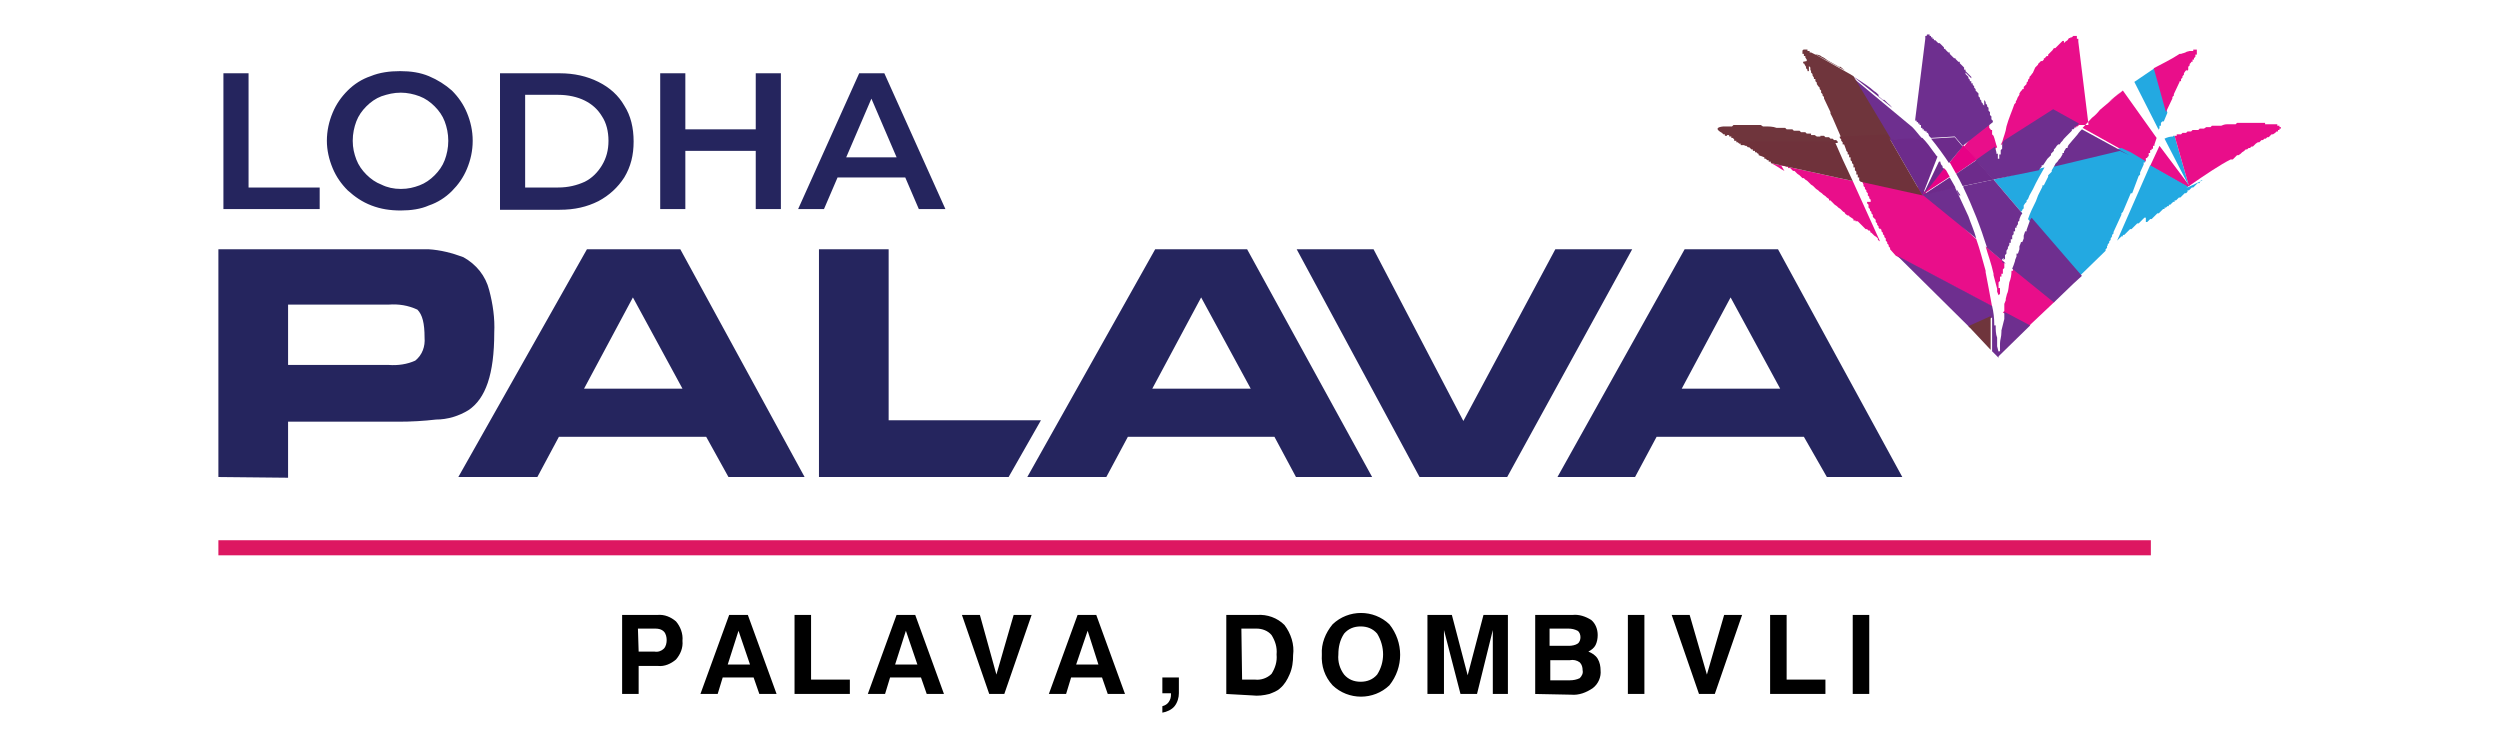 <svg xmlns="http://www.w3.org/2000/svg" xml:space="preserve" id="Layer_1" x="0" y="0" style="enable-background:new 0 0 348 104" version="1.1" viewBox="0 0 348 104"><style>.st1{fill:#e90e8a}.st2{fill:#23a9e1}.st3{fill:#6e2f8f}.st4{fill:#6f353c}.st7{fill:#6d2b8b}.st9{fill:#25255e}</style><path d="M30.4 75.2h269v2.1h-269z" style="fill:#dd1761"/><path d="m304.6 26.1-5.3-3 1.3-2.8 4.2 5.6h-.2v.2zm-9.4-13.3c-.5.5-1.1 1-1.7 1.4m-1.2 1.1c-.3.4-.7.8-1.1 1.1-.5.5-.8.9-1.3 1.4l8.6 4.8.2-.2V22h.2v-.2.1l.2-.2v-.4h.2v-.4h.2v-.2h.2v-.4h.2v-.2l.3-.9-4.7-6.6m-19 3.8v.2l.2.2v.4h.2V17.8l.2.2v.2-.3.2h.2V18.7l.2.2c.2.5.3 1.1.5 1.6l-2.7 1.9-1.9-2 3.1-4zm15.8-1.1h.2l.5-.5m-14.3 5c.2-.8.5-1.4.6-2.2.3-1.1.8-2.2 1.1-3.1l.2-.2v-.2c.2-.2.2-.5.3-.6l.2-.3V13l.2-.3.2-.2v-.1h.2v-.3l.2-.2.2-.2v-.2l.2-.2v-.2l.2-.2v-.2l.2-.2.2-.3h.2v-.3h.2v-.2l.1-.2.2-.2m-.3.1.2-.2.2-.2v-.1l.2-.2.2-.2h.2l.2-.2v-.2h.2V8l.2-.2h.2v-.2l.2-.2.2-.2.2-.2.2-.3h.2l.2-.2.2-.2.2-.2.2-.2.2-.2h.2V6l.2-.2.3-.2.2-.3h.2v-.1h.2l.2-.2h.5v.4h.2v.4l1.4 11.4v.2h-1.3l-.2.2h-.2v.2l-3.6-2-6.9 4.4" class="st1"/><path d="m304.7 25.9-3.4-6.6c.4-.2.8-.3 1.2-.3v-.1h.2l2 7zm-4.8-16.4-2.8 1.9 3.4 6.7v-.2h.1v-.4h.2v-.4l.2-.2v-.2.2h.2l.5-1.2-1.8-6.2z" class="st2"/><path d="m273.2 20.3-1.1-1.3-3.3.2-.3-.3v-.2h-.1v-.2h-.2v-.2h-.2v-.1h-.2V18h-.2v-.2h-.2v-.4h-.2v-.2h-.2V17h-.2v-.2h-.2v-.2L268 5.4v.3V5h.2c0-.2 0-.2.2-.2h.2V5h.2v.2h.2v.2h.2v.2h.2l.2.2.2.2h.2l.2.2.2.2.2.2v.2h.2v.1l.2.2.2.2h.2v.2l.2.2.2.2.2.2h.2v.1l.2.2.2.2h.2v.2l.2.2.2.2.2.2v.3h.2v.2l.2.2.2.2.2.2.2.2v.2l-1-1 .2.2v.2l.2.2.2.2v.2l.2.2v.2h.2v.3h.2v.2l.2.2v.2l.2.2v.2l.2.2.2.2v.4l.2.2v.2l.2.2v.2l.2.2v.1l.2.2v-.8l.2.3v.2l.2.2v.2l.2.2v.4l.2.2v.4l.2.2v.4l.2.2v.2l-4.2 3.3zm-15.3-9.7c.8.5 1.6 1 2.4 1.6l.6.5c.2.1.4.3.6.5v.2l.6.5h.2l.5.5c.3.2.5.5.6.6m.6.3.6.6m1.6 1.8c.5.5.9 1.1 1.4 1.6l-4.5.2-5.2-8.7m8.3 7" class="st3"/><path d="M242.6 20.2h-.3V20h-.2l-.2-.2h-.2v-.2h-.3v-.2l-.2-.2h-.2V19h-.3v-.2h-.3v.1h-.3v-.2h-.2l-.2-.2c-.9-.5-.8-.8.2-.9h1.2l.2-.2h3.8l.3.2h.2c.6 0 1.2 0 1.7.2h1.2l.2.2h.8l.2.2h.8l.2.2h.6l.2.2h.6v.2h.5l.3.2h.5v-.1h.5l.2.2h.5l.2.2h.3l.2.2h.3l.2.2v.2l-13.2.3zm10.2-12.6c.3 0 .6.1.8.3.3.1.5.3.8.5.5.3 1.1.6 1.6.9h.2l.6.5m.7.5.5.3 5.2 8.7-6.6.3-.2-.2-1.3-3-.3-.6v-.2l-.9-1.9v-.2l-.2-.2v-.2l-.2-.2v-.3l-.2-.2v-.2l-.2-.2-.2-.3v-.2l-.2-.2V11h-.2v-.2l-.2-.3v-.2l-.2-.2v-.2l-.1-.2v-.3l-.2-.2v.7h-.2v-.2l-.2-.2v-.2l-.2-.3v-.1l-.2-.1v-.2l.5-.1v-.2l-.2-.3v-.2h-.2V7.5h-.2v-.4c0-.2.2-.2.2-.2h.5v.2h.3v.2h.2l.6.3h.2v.1m4.6 2.4v.2" class="st4"/><path d="m282.4 45.4-3.6-1.9.2-.2v-1l.2-.5v-.2l.2-.8v.1c.2-.5.2-1.1.3-1.6.2-.5.3-1 .3-1.6h.2v-.4L286 42l-3.6 3.4zm-7.3-12.1c.5 1.4.9 3 1.3 4.4v.2c.3 1.6.6 3.1.9 4.8l-13.4-7.1-.8-.9v-.2l-.2-.2v-.2l-.2-.2v-.2l-.2-.2v-.3l-.2-.2v-.2l-.2-.2v-.2l-.2-.2V32l-.2-.2v-.2.3l-.2-.2v-.2l-.2-.2v-.2l-.2-.2v-.3l-.2-.2-.2-.2v-.3l-.2-.2v-.2l-.2-.2v-.2l-.2-.2v-.4l-.2-.2v-.2h.5v-.3l-.2-.2v-.2l-.2-.2v-.3l-.2-.2v-.2l-.2-.2v-.2l-.2-.2v-.2l-.6-1.4 8.6 1.9 7.7 7.1zm-26.7-9.5c-.6-.3-1.2-.8-1.9-1.1l11.4 2.5 3.8 8.4-.3-.2v-.2l-.2-.2-.3-.2-.2-.2-.2-.2h-.1l-.1-.3h-.2l-.2-.2h-.2l-.2-.2-.2-.2-.3-.3-.2-.2-.2-.2h-.2l-.2-.2.2.3-.2-.2h-.2v-.2l-.3-.2-.3-.2V30h-.2l-.3-.2-.2-.3h-.1l-.2-.2-.2-.2-.3-.2-.2-.2-.3-.2-.2-.2-.2-.2-.2-.2h-.2v-.2l-.3-.2-.2-.2-.3-.2-.2-.2-.3-.2-.2-.2-.3-.2-.2-.2-.2-.2-.3-.2-.3-.3-.2-.2-.3-.2-.2-.2h-.2l-.2-.2-.2-.2-.3-.2-.2-.2-.2-.2h-.2l-.2-.2-.2-.2h-.3v-.2l-.5-.3h-.2v-.2l-.3-.2-.2-.2h-.2l.9 1.5zm29.8 17.3-.2-.5v-.4l-.5-1.9v-.2c-.3-1.4-.8-2.7-1.1-3.8l2.6 2.2v.8l-.2.2V38.1h-.2v-.2V38.5h-.2V39.1l-.2.2v.8h.2v.8l-.2.2v-.2.2z" class="st1"/><path d="m267.6 27.2-8.6-1.9 8.6 1.9zm-9.7-2-11.4-2.5 11.4 2.5z" style="fill:#e1242d"/><path d="m270.6 23.4.3.3.5.9-3.8 2.5 3-3.7zm1.7.8c-.3-.5-.6-1.1-.9-1.6l1.9-2.4 1.9 2-2.9 2z" style="fill:#e70286"/><path d="m267.6 27.2-8.6-1.9 8.6 1.9zm-9.7-2-11.4-2.5 11.4 2.5z" class="st4"/><path d="m267.6 27.2-4.5-7.8 4.5-.2c.6.6 1.1 1.3 1.6 2 .2.2.3.5.5.6m.2.7h.2c0 .2.1.5.3.6v.2l.2.2-3 3.8m3.7-4.6c-.8-1.2-1.6-2.3-2.5-3.4l3.3-.2 1.1 1.3-1.9 2.3z" class="st7"/><path d="m267.6 27.2-8.6-1.9-.2-.2v-.4h-.2v-.4h-.2v-.5.1l-.2-.2v-.4h-.2v-.4l-.2-.2v-.2l-.2-.2v-.4h-.2v-.4h-.2v-.3l-.2-.2v-.1l-.3-.8h-.2v-.3l-.2-.2v-.2l-.2-.2V19l6.6-.3 4.9 8.5zm-12.2-7.5 1.1 2.5 1.4 3-11.4-2.5v-.2h-.3v-.2h-.2l-.2-.2h-.2v-.2l-.8-.3v-.2h-.1l-.2-.2h-.2V21h-.3v-.2h-.2l-.3-.3h-.2l-.2-.2h-.2l-.2-.2h-.2v-.2h-.3v-.2h13.2z" style="fill:#6f323b"/><path d="M278.2 49.6v-.7h.2v-1.1c0-.5.2-.9.2-1.6V46l.2-.8.2-.8v-1l3.6 1.9-4.4 4.3zm-.9-7c.2.8.3 1.7.3 2.5v.2h.2c0 .6 0 1.2.2 1.7v1.2l.2.8v.8l-.9-.9v-4.7l-3.1 1.4-10.1-10 13.2 7z" class="st3"/><path d="m277.1 48.7-3.1-3.3 3.1-1.4z" class="st4"/><path d="m304.7 25.9-2-7h.3v-.2h.6l.2-.2h.5l.2-.2h.5l.2-.2h.8l.2-.2h.6l.3-.2h.6l.2-.2h1.3c.2-.1.5-.2.8-.2h1.2l.2-.2h3.9v.2h1.7v.2h.3v.2h.2v.2h-.2v.2h-.2v.2h-.2l-.2.2-.3.2h-.2l-.2.2-.2.2h-.2l-.2.2h-.2l-.2.2h-.2l-.1.1-.2.2h-.2l-.3.2-.2.2-.2.2h-.2l-.2.2h-.2l-.2.2h-.2l-.2.2-.3.2-.2.2-.3.2h-.2l-.2.2-.2.2-.2.2h-.3c-1.4.7-3.5 2.1-5.8 3.7zm-.3-18.7c-.3.2-.6.2-.8.3h-.2c-1.2.8-2.5 1.4-3.6 2l1.7 6.1.9-1.9v-.2l.2-.2v-.2l.8-1.7v-.1h.2V11l.2-.2v-.2l.2-.2v-.2l.2-.3.2-.2v.2l.2-.2v-.4l.2-.2v-.2l.2-.2v.1-.2h.2v-.3h.2v-.2l.2-.2V7.6h.2v-.7h-.5v.2h-.5l-.4.1z" class="st1"/><path d="m289.3 38.6-7-8.1c.3-.9.7-1.7 1.1-2.5l.3-.8.3-.6.3-.6v-.2h.2l.3-.6.3-.6v-.2l.5-.5v-.2l.3-.5.2-.2v-.2l9.2-2.2 1.3.6 2 1.2v.2h-.2v.3l-.5 1.1v.3l-.2.2-.9 2.4h-.2l-1.1 2.6-.2.2v.2l-1.1 2.4v.2l-.2.2v.2l-.2.3v.2l-.2.2v.2l-.2.2v.2h-.1v.3l-.2.2v.2l-.2.2-3.6 3.5zm15-12.4.3-.2-5.3-3-4.6 10.5.2-.2.2-.2.2-.2h.2v-.2h.2l.2-.2.2-.2.2-.2.2-.2h.2l.2-.2.2-.2.2-.2.2-.2h.2l.2-.2.2-.2.2-.2.2-.2h.2v.6h.2l.2-.2.2-.2h.2l.2-.2.2-.2.2-.2.2-.2h.2l.2-.2.2-.2.2-.2h.2v-.2h.2l.2-.2h.2v-.2h.2l.2-.2.2-.2h.2v-.2h.2l.2-.2.2-.2h.2l.2-.2.2-.2.2-.2h.2l.2-.2v-.2h.2l.2-.2.2-.2h.2l.2-.2.2-.2.2-.2h.3v-.2l.2-.2h.2l-2.3 1.1zm-22.8 3.5-4-4.7 7.1-1.7c-.5.9-1.1 1.9-1.6 3l-.5.9-.2.5-.2.2v.2l-.2.2-.2.3v.4l-.2.2v.1l-.2.2v.2l-.2.2.4-.2z" class="st2"/><path d="m277.4 25-2.4-2.7 2.7-1.9.2.8v.2h.2v.7h.2V21.5h.2V20.9l.2-.2V20.1l.2-.5 6.9-4.4 3.6 2-.2.2-.2.2h-.2v.2l-.2.2h-.2v.2l-.2.2-.2.2-.2.2-.2.2c-.2.2-.4.4-.5.6l-.2.2-.2.3h-.2l-.2.2-.2.3-.2.2v.2l-.2.2-.2.2v.2l-.5.5-.2.3-.2.3-.2.3h-.2v.2l-.2.2-.2.3-6.4 1.3zm12.6-7.2c-.3.3-.6.6-.8.9m-1.1 1.3c-.2.2-.3.4-.3.6h-.2l-.3.5v.2h-.2v.2l-.3.5-.2.2-.2.3-.2.2-.3.5 9.2-2.2 1.3.6-6.6-3.6m-1.7 2h.2l.3-.6M285.9 42.1l-5.8-4.7.2-.5.2-.6v-.1l.2-.5v-.4h.2l.2-.6v-.4l.2-.5v-.1h.2l.2-.5v-.4l.2-.6h.2V32l.5-1.4.2-.3 7 8.1-1.2 1.1-2.7 2.6zm-13.7-16 .2.3v.2l.3.6h.2m1.1 2.9c.3.9.8 2 1.1 3.1l-7.5-6.1 4.5-1.1m7.1 10.7-2.6-2.2c-.9-2.9-2-5.7-3.3-8.4v-.2l4.2-.9 4 4.7-.2.3-.2.5v.2l-.2.2v.3l-.2.3v.2h-.2v.5h-.2v.4l-.2.2v.5h-.2v.5h-.2v.3l-.2.3v.2l-.2.3v.4l-.2.2v.5l-.2.2v-.3l-.2.2v.4l.5.2zM274 30v.2" class="st3"/><path d="m267.6 27.2 3.8-2.5c.3.5.5.9.8 1.4l-4.6 1.1zm5.6-1.3c-.3-.6-.6-1.2-.9-1.7l2.8-1.9 2.4 2.7-4.3.9z" class="st7"/><path d="M30.4 66.4V34.7h29.3c1.6.1 3.2.5 4.8 1.1 1.8 1 3.1 2.6 3.6 4.6.5 1.9.8 3.9.7 5.9 0 5.8-1.2 9.2-3.6 10.8-1.3.8-2.9 1.3-4.5 1.3-1.7.2-3.5.3-5.2.3H40.1v7.8l-9.7-.1zm9.7-15.6h14c1.3.1 2.6-.1 3.7-.6 1-.8 1.4-2 1.3-3.2 0-2-.3-3.2-1-3.9-1.3-.6-2.6-.8-4-.7h-14v8.4zm23.7 15.6 17.9-31.7h13L112 66.4h-10.6l-3.1-5.6H77.8l-3 5.6h-11zm17.5-12.3H95l-6.9-12.7-6.8 12.7zM114 66.4V34.7h9.7v23.8h21.2l-4.5 7.9H114zm29 0 17.8-31.7h12.8L191 66.4h-10.6l-3-5.6H157l-3 5.6h-11zm17.4-12.3h13.7l-6.9-12.7-6.8 12.7zm37.2 12.3-17.1-31.7h10.7l12.5 23.9 12.8-23.9h10.7l-17.4 31.7h-12.2zm19.2 0 17.7-31.7h13l17.3 31.7h-10.5l-3.2-5.6h-20.5l-3 5.6h-10.8zm17.3-12.3h13.7l-6.9-12.7-6.8 12.7z" class="st9"/><path d="M88.9 92.7v3.9h-2.3v-11h4.9c1-.1 1.9.3 2.6.9.6.7 1 1.7.9 2.7.1 1-.3 1.9-.9 2.6-.7.6-1.6 1-2.5.9h-2.7zm0-2h2.2c.5.1 1-.1 1.3-.4s.4-.8.4-1.2c0-.4-.1-.9-.4-1.2-.3-.3-.7-.4-1.2-.4h-2.4l.1 3.2zM101.5 85.6h2.6l4 11h-2.4l-.8-2.3h-4.3l-.7 2.3h-2.4l4-11zm1.3 2.2-1.5 4.7h3.1l-1.6-4.7zM110.6 96.6v-11h2.3v9h5.4v2h-7.7zM124.8 85.6h2.6l4 11H129l-.8-2.3h-4.3l-.7 2.3h-2.4l4-11zm1.3 2.2-1.5 4.7h3.1l-1.6-4.7zM137.7 96.6l-3.8-11h2.5l2.3 8.3 2.4-8.3h2.5l-3.8 11h-2.1zM150 85.6h2.6l4 11h-2.4l-.8-2.3h-4.3l-.7 2.3H146l4-11zm1.4 2.2-1.6 4.7h3.1l-1.5-4.7zM161.8 99.2v-.9c.4-.1.7-.3.9-.6.2-.3.3-.6.3-1v-.2h-1.2v-2.2h2.3v2.2c0 .6-.2 1.3-.6 1.8-.4.5-1.1.8-1.7.9zM170.7 96.6v-11h4.3c1.4-.1 2.8.4 3.8 1.4.9 1.2 1.4 2.7 1.2 4.2 0 .9-.1 1.8-.5 2.7-.3.7-.7 1.4-1.3 1.9-.4.4-1 .6-1.5.8-.8.2-1.6.3-2.4.2l-3.6-.2zm2.2-2h1.8c.8.1 1.7-.2 2.3-.8.5-.8.8-1.7.7-2.7.1-1-.2-1.9-.7-2.7-.5-.6-1.3-.9-2.1-.9h-2.1l.1 7.1zM184 91.1c-.1-1.5.5-3 1.5-4.2 2.2-2.1 5.7-2.1 7.9 0 2 2.5 2 6 0 8.5-2.2 2.1-5.7 2.1-7.9 0-1.1-1.2-1.6-2.7-1.5-4.3zm2.3 0c-.1 1 .2 2 .8 2.8.6.7 1.4 1 2.3 1 .9 0 1.7-.3 2.3-1 1.1-1.7 1.1-3.9 0-5.7-.6-.7-1.4-1-2.3-1-.9 0-1.7.3-2.3 1-.6.9-.8 1.9-.8 2.9zM198.7 96.6v-11h3.4l2.2 8.4 2.2-8.4h3.4v11h-2.1v-8.9l-2.2 8.9h-2.3l-2.3-8.9v8.9h-2.3zM213.7 96.6v-11h5.2c.9-.1 1.8.2 2.6.7.6.5.9 1.3.9 2.1 0 .5-.1 1-.3 1.4s-.6.7-1 .9c.5.2 1 .5 1.3 1s.4 1.1.4 1.6c.1.9-.3 1.9-1.1 2.5-.9.6-1.9 1-3 .9l-5-.1zm2.1-6.7h2.6c.4 0 .9-.1 1.2-.3.3-.2.4-.6.4-.9s-.1-.7-.4-.9c-.4-.2-.8-.3-1.3-.3h-2.6v2.4h.1zm0 4.8h2.7c.5 0 1-.1 1.4-.3.3-.3.5-.7.4-1.1 0-.4-.1-.8-.4-1.1-.4-.3-.9-.4-1.4-.3h-2.7v2.8zM226.6 96.6v-11h2.3v11h-2.3zM236.5 96.6l-3.8-11h2.5l2.4 8.3 2.4-8.3h2.5l-3.8 11h-2.2zM246.4 96.6v-11h2.3v9h5.4v2h-7.7zM257.9 96.6v-11h2.3v11h-2.3z"/><path d="M31.1 29.1V10.2h3.5v15.9h9.9v3H31.1zM55.8 29.3c-1.5 0-2.8-.2-4.1-.7-1.3-.5-2.3-1.2-3.3-2.1-.9-.9-1.6-1.9-2.1-3.1-.5-1.2-.8-2.5-.8-3.8 0-1.4.3-2.7.8-3.9.5-1.2 1.2-2.2 2.1-3.1.9-.9 2-1.6 3.2-2 1.2-.5 2.6-.7 4.1-.7 1.5 0 2.8.2 4 .7 1.2.5 2.3 1.2 3.2 2 .9.9 1.6 1.9 2.1 3.1.5 1.2.8 2.5.8 3.9s-.3 2.7-.8 3.9c-.5 1.2-1.2 2.2-2.1 3.1-.9.9-2 1.6-3.2 2-1.1.5-2.5.7-3.9.7zm0-3c1 0 1.8-.2 2.6-.5s1.5-.8 2.1-1.4c.6-.6 1.1-1.3 1.4-2.1.3-.8.5-1.7.5-2.7 0-1-.2-1.9-.5-2.7-.3-.8-.8-1.5-1.4-2.1-.6-.6-1.3-1.1-2.1-1.4-.8-.3-1.7-.5-2.6-.5-1 0-1.8.2-2.7.5-.8.3-1.5.8-2.1 1.4-.6.6-1.1 1.3-1.4 2.1-.3.8-.5 1.7-.5 2.7 0 1 .2 1.8.5 2.6s.8 1.5 1.4 2.1c.6.6 1.3 1.1 2.1 1.4.8.4 1.7.6 2.7.6zM69.6 29.1V10.2h8.3c2 0 3.8.4 5.4 1.2 1.6.8 2.8 1.9 3.6 3.3.9 1.4 1.3 3.1 1.3 5s-.4 3.5-1.3 5c-.9 1.4-2.1 2.5-3.6 3.3-1.6.8-3.3 1.2-5.4 1.2h-8.3zm3.5-3h4.6c1.4 0 2.6-.3 3.7-.8 1-.5 1.8-1.3 2.4-2.3.6-1 .9-2.1.9-3.4 0-1.3-.3-2.5-.9-3.4-.6-1-1.4-1.7-2.4-2.2-1-.5-2.3-.8-3.7-.8h-4.6v12.9zM95.4 29.1h-3.5V10.2h3.5v18.9zm10.1-8.1H95.2v-3h10.3v3zm-.3-10.8h3.5v18.9h-3.5V10.2zM111.1 29.1l8.5-18.9h3.5l8.5 18.9h-3.7l-7.3-17h1.4l-7.3 17h-3.6zm3.9-4.4 1-2.8h10.2l.9 2.8H115z" class="st9"/></svg>